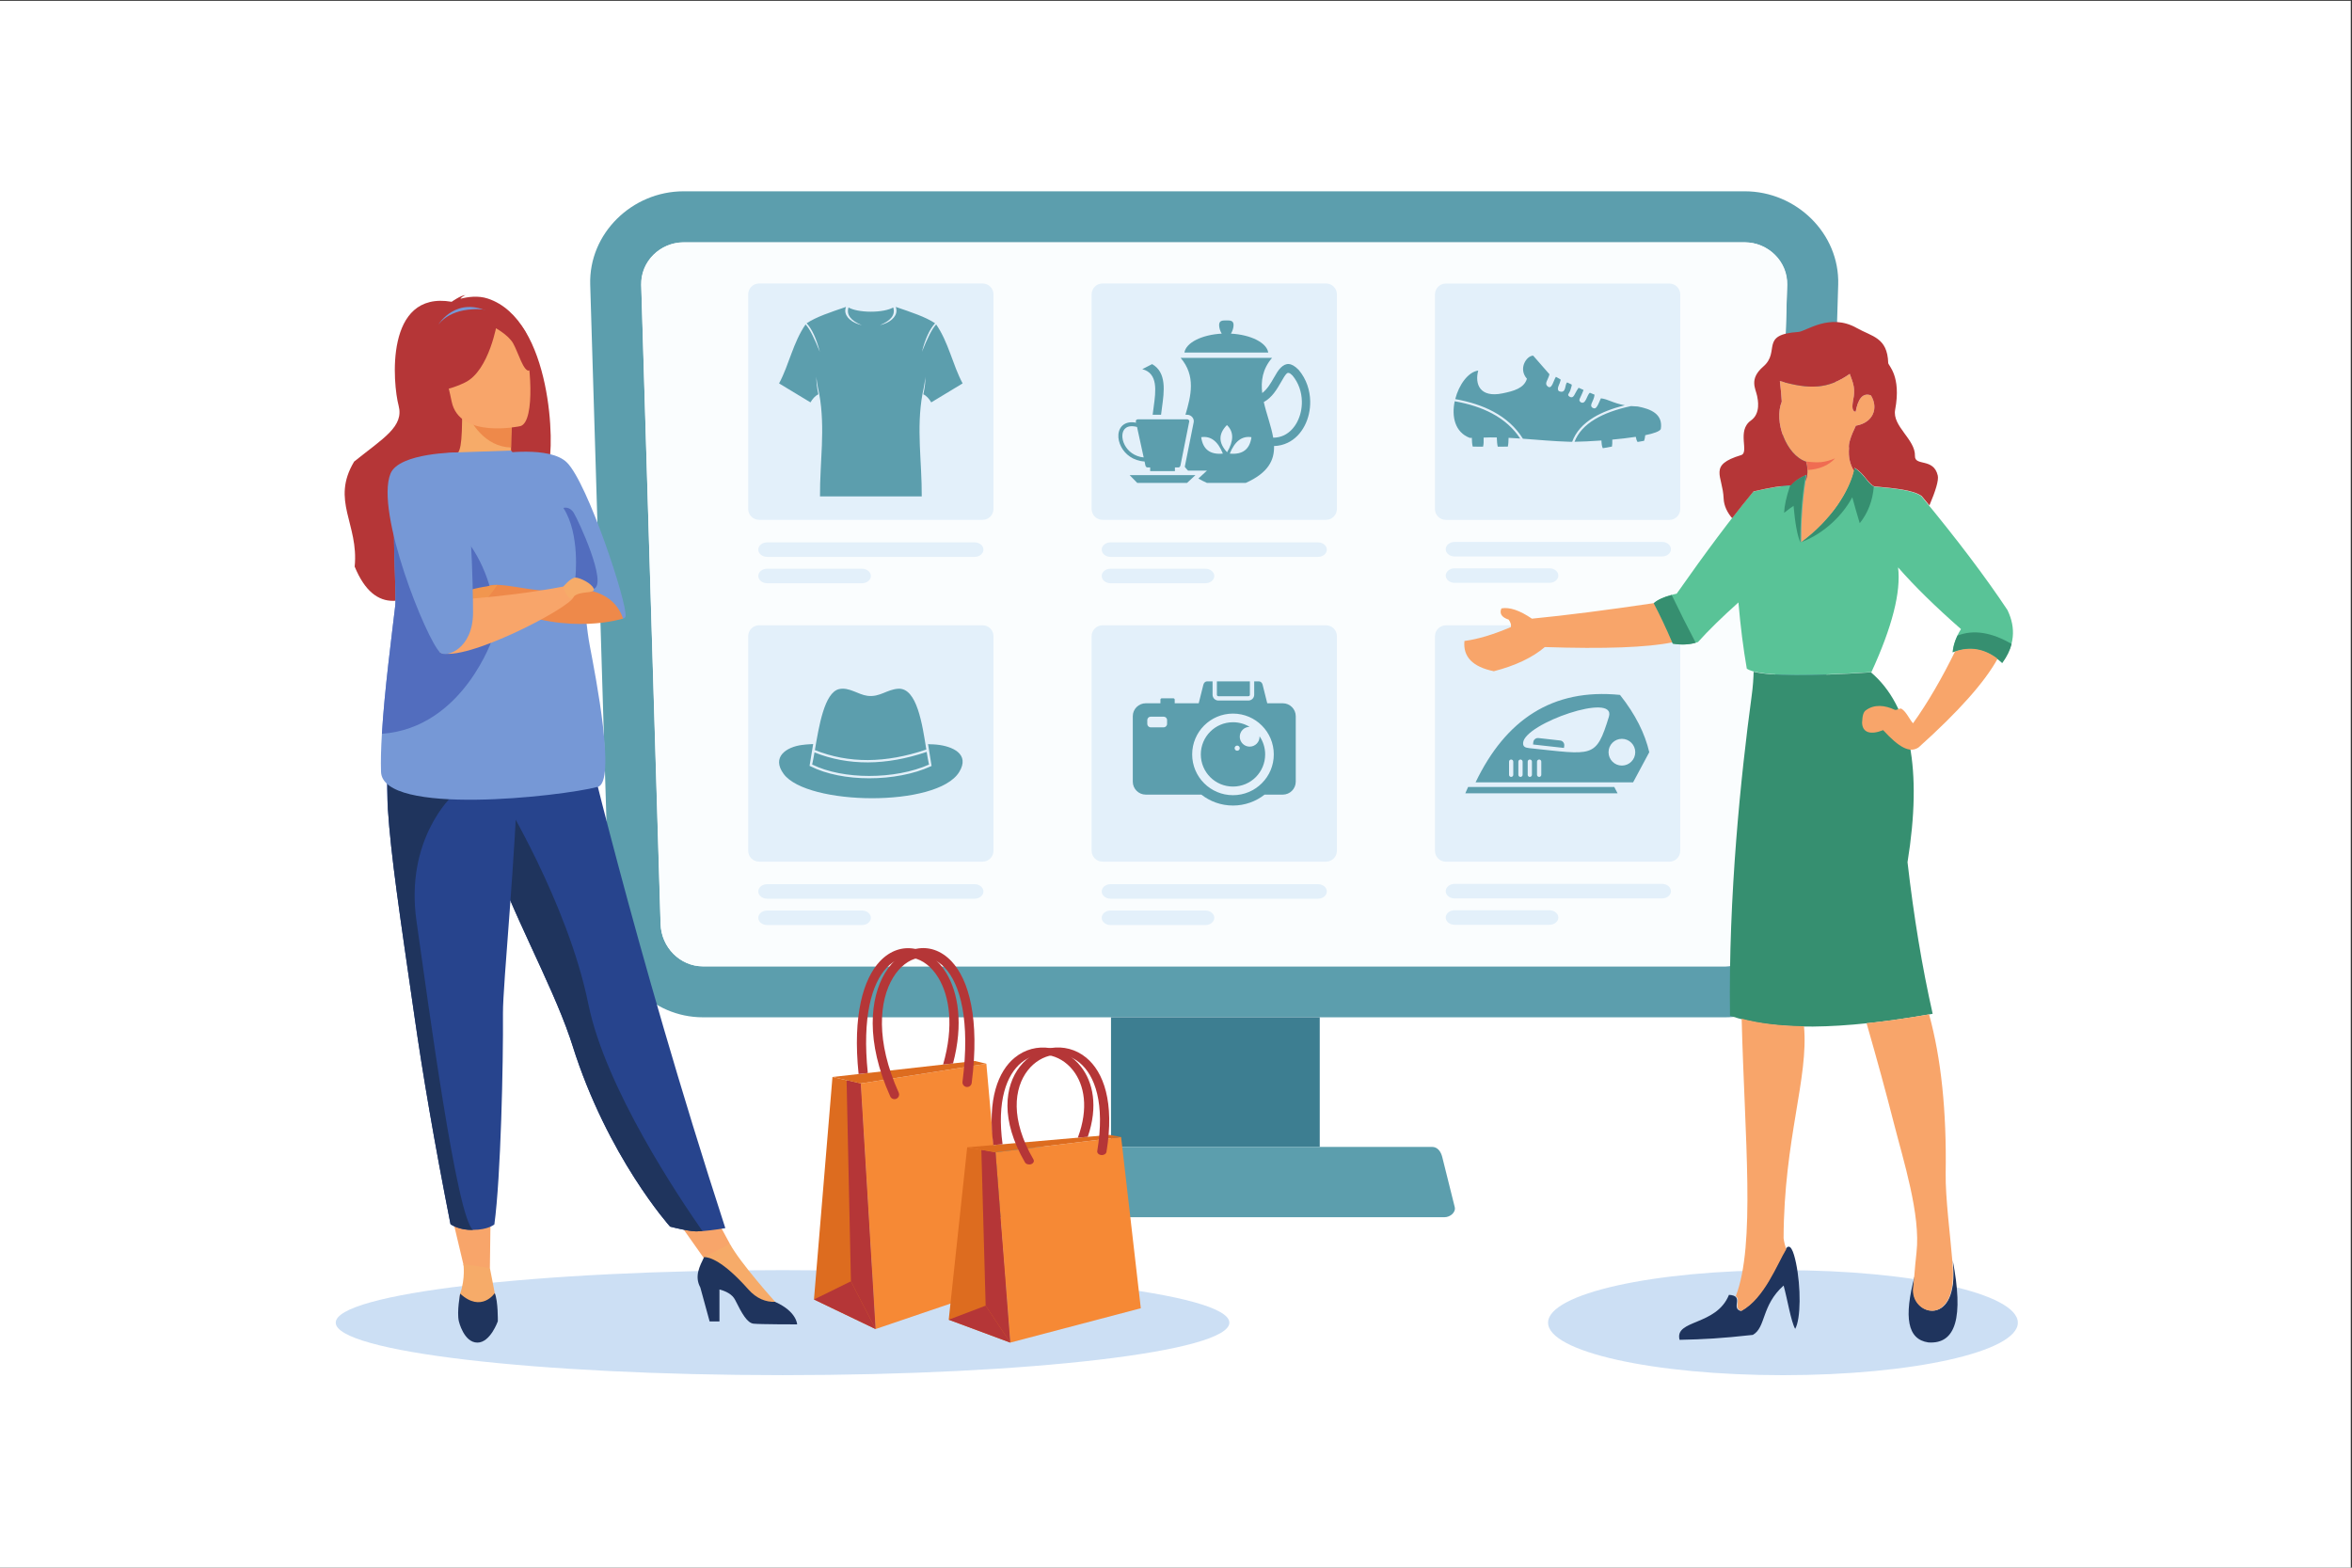 <?xml version="1.0" encoding="UTF-8" standalone="no"?>
<!-- Created with Inkscape (http://www.inkscape.org/) -->

<svg
   version="1.1"
   id="svg2"
   xml:space="preserve"
   width="3299.989"
   height="2199.999"
   viewBox="0 0 3299.989 2199.999"
   sodipodi:docname="8728695950e5b599b2d33d4a1950b0c2.eps"
   xmlns:inkscape="http://www.inkscape.org/namespaces/inkscape"
   xmlns:sodipodi="http://sodipodi.sourceforge.net/DTD/sodipodi-0.dtd"
   xmlns="http://www.w3.org/2000/svg"
   xmlns:svg="http://www.w3.org/2000/svg"><rect x="0" y="0" width="3299.989" height="2199.999" fill="#333333" stroke="none"/><defs
     id="defs6" /><sodipodi:namedview
     id="namedview4"
     pagecolor="#ffffff"
     bordercolor="#666666"
     borderopacity="1.0"
     inkscape:pageshadow="2"
     inkscape:pageopacity="0.0"
     inkscape:pagecheckerboard="0" /><g
     id="g8"
     inkscape:groupmode="layer"
     inkscape:label="ink_ext_XXXXXX"
     transform="matrix(1.333,0,0,-1.333,0,2200)"><g
       id="g10"
       transform="scale(0.1)"><g
         id="g12"
         transform="scale(1.518)"><path
           d="M 16300,0 H 0 V 10866.7 H 16300 V 0"
           style="fill:#ffffff;fill-opacity:1;fill-rule:nonzero;stroke:none"
           id="path14" /></g><g
         id="g16"
         transform="scale(1.303)"><path
           d="m 14402.7,2403.81 c 1047.9,0 1897.3,-189.92 1897.3,-424.35 0,-234.04 -849.4,-424.04 -1897.3,-424.04 -1047.8,0 -1897.4,190 -1897.4,424.04 0,234.43 849.6,424.35 1897.4,424.35 v 0"
           style="fill:#ccdff4;fill-opacity:1;fill-rule:evenodd;stroke:none"
           id="path18" /></g><path
         d="m 8236.88,3132.6 c 2597.22,0 4702.82,-247.5 4702.82,-553 0,-305 -2105.6,-552.6 -4702.82,-552.6 -2597.6,0 -4703.12,247.6 -4703.12,552.6 0,305.5 2105.52,553 4703.12,553 v 0"
         style="fill:#ccdff4;fill-opacity:1;fill-rule:evenodd;stroke:none"
         id="path20" /><g
         id="g22"
         transform="scale(1.188)"><path
           d="m 6056.31,11745 h 9402.89 c 206.5,0 381.5,-169.4 375.3,-375.1 L 15663,5704.49 c -6.1,-202.69 -172.7,-375.39 -375.7,-375.39 H 6227.9 c -202.68,0 -369.2,168.91 -375.37,375.39 l -171.55,5665.41 c -6.16,206.5 168.89,375.1 375.33,375.1 z m 0,452.1 h 9402.89 c 455,0 840.8,-373.3 827.1,-827.2 l -171.8,-5665.41 c -13.6,-454.17 -372.7,-827.13 -827.2,-827.13 H 6227.9 c -451.76,0 -813.44,372.45 -827.13,827.13 l -171.55,5665.41 c -13.72,454.7 372.12,827.2 827.09,827.2 v 0"
           style="fill:#5c9ead;fill-opacity:1;fill-rule:evenodd;stroke:none"
           id="path24" /></g><path
         d="m 11693.9,5794.6 h 2197.2 V 4430 h -2197.2 v 1364.6"
         style="fill:#3d7e91;fill-opacity:1;fill-rule:evenodd;stroke:none"
         id="path26" /><path
         d="m 13891.1,4430 h 1182.1 c 59.3,0 93.3,-50.6 107.4,-107.3 l 131.1,-525.6 c 14.1,-56.7 -49,-107.3 -107.2,-107.3 h -4823.6 c -58.3,0 -121.7,50 -107.3,107.3 l 130.9,525.6 c 14.3,57.3 48.4,107.3 107.6,107.3 h 3379"
         style="fill:#5c9ead;fill-opacity:1;fill-rule:evenodd;stroke:none"
         id="path28" /><g
         id="g30"
         transform="scale(1.154)"><path
           d="m 16300,11703.9 v 0.3 c 0,185.7 -133,342.2 -308.8,378.4 l -9.1,1.6 -9.4,1.6 -9.4,1.4 -9.6,1.2 -9.7,0.7 h -0.3 l -9.6,0.6 -10,0.6 H 6224.95 l -9.97,-0.6 -9.65,-0.6 -9.91,-0.7 -9.4,-1.2 -9.66,-1.4 c -184.63,-28.4 -327.6,-189.3 -327.6,-381.6 v -0.3 L 6025.7,5872.18 c 6.35,-212.55 177.46,-386.43 386.4,-386.43 h 9325.7 c 208.7,0 380.1,177.78 386.4,386.43 l 175.8,5831.72"
           style="fill:#fafdfe;fill-opacity:1;fill-rule:evenodd;stroke:none"
           id="path32" /></g><path
         d="M 7989.71,13519.6 H 10343 c 62.8,0 114,-51.3 114,-114 v -2260 c 0,-62.7 -51.2,-114 -114,-114 H 7989.71 c -63.1,0 -114.4,51.3 -114.4,114 v 2260 c 0,62.7 51.3,114 114.4,114 v 0"
         style="fill:#e3f0fa;fill-opacity:1;fill-rule:evenodd;stroke:none"
         id="path34" /><path
         d="m 8074.44,10516.9 h 998.55 c 51.3,0 93.37,-34.4 93.37,-76.5 0,-42.1 -42.07,-76.4 -93.37,-76.4 h -998.55 c -51.3,0 -93.06,34.3 -93.06,76.4 0,42.1 41.76,76.5 93.06,76.5 z m 0,277.4 h 2183.46 c 51.3,0 93.4,-34.4 93.4,-76.5 0,-42 -42.1,-76.4 -93.4,-76.4 H 8074.44 c -51.3,0 -93.06,34.4 -93.06,76.4 0,42.1 41.76,76.5 93.06,76.5 v 0"
         style="fill:#e3f0fa;fill-opacity:1;fill-rule:evenodd;stroke:none"
         id="path36" /><path
         d="m 11604.1,13519.6 h 2353.6 c 62.7,0 114,-51.3 114,-114 v -2260 c 0,-62.7 -51.3,-114 -114,-114 h -2353.6 c -62.8,0 -114.1,51.3 -114.1,114 v 2260 c 0,62.7 51.3,114 114.1,114 v 0"
         style="fill:#e3f0fa;fill-opacity:1;fill-rule:evenodd;stroke:none"
         id="path38" /><path
         d="m 11689.1,10516.9 h 998.6 c 51.3,0 93.4,-34.4 93.4,-76.5 0,-42.1 -42.1,-76.4 -93.4,-76.4 h -998.6 c -51.3,0 -93,34.3 -93,76.4 0,42.1 41.7,76.5 93,76.5 z m 0,277.4 h 2183.5 c 51.3,0 93.1,-34.4 93.1,-76.5 0,-42 -41.8,-76.4 -93.1,-76.4 h -2183.5 c -51.3,0 -93,34.4 -93,76.4 0,42.1 41.7,76.5 93,76.5 v 0"
         style="fill:#e3f0fa;fill-opacity:1;fill-rule:evenodd;stroke:none"
         id="path40" /><g
         id="g42"
         transform="scale(1.085)"><path
           d="m 14025.8,12459.8 h 2169 c 57.9,0 105.2,-47.3 105.2,-105.1 v -2082.9 c 0,-57.7 -47.3,-105 -105.2,-105 h -2169 c -57.9,0 -105.2,47.3 -105.2,105 v 2082.9 c 0,57.8 47.3,105.1 105.2,105.1 v 0"
           style="fill:#e3f0fa;fill-opacity:1;fill-rule:evenodd;stroke:none"
           id="path44" /></g><g
         id="g46"
         transform="scale(1.079)"><path
           d="m 14189.2,9750.92 h 925.9 c 47.5,0 86.5,-31.9 86.5,-70.92 0,-39.01 -39,-70.85 -86.5,-70.85 h -925.9 c -47.6,0 -86.2,31.84 -86.2,70.85 0,39.02 38.6,70.92 86.2,70.92 z m 0,257.18 h 2024.5 c 47.5,0 86.3,-31.89 86.3,-70.89 0,-38.96 -38.8,-70.86 -86.3,-70.86 h -2024.5 c -47.6,0 -86.2,31.9 -86.2,70.86 0,39 38.6,70.89 86.2,70.89 v 0"
           style="fill:#e3f0fa;fill-opacity:1;fill-rule:evenodd;stroke:none"
           id="path48" /></g><path
         d="M 7989.71,9921.2 H 10343 c 62.8,0 114,-51.3 114,-114.1 V 7547.23 c 0,-62.8 -51.2,-114.11 -114,-114.11 H 7989.71 c -63.1,0 -114.4,51.31 -114.4,114.11 V 9807.1 c 0,62.8 51.3,114.1 114.4,114.1 v 0"
         style="fill:#e3f0fa;fill-opacity:1;fill-rule:evenodd;stroke:none"
         id="path50" /><path
         d="m 8074.44,6918.44 h 998.55 c 51.3,0 93.37,-34.44 93.37,-76.51 0,-42.06 -42.07,-76.39 -93.37,-76.39 h -998.55 c -51.3,0 -93.06,34.33 -93.06,76.39 0,42.07 41.76,76.51 93.06,76.51 z m 0,277.4 h 2183.46 c 51.3,0 93.4,-34.43 93.4,-76.5 0,-41.98 -42.1,-76.41 -93.4,-76.41 H 8074.44 c -51.3,0 -93.06,34.43 -93.06,76.41 0,42.07 41.76,76.5 93.06,76.5 v 0"
         style="fill:#e3f0fa;fill-opacity:1;fill-rule:evenodd;stroke:none"
         id="path52" /><path
         d="m 11604.1,9921.2 h 2353.6 c 62.7,0 114,-51.3 114,-114.1 V 7547.23 c 0,-62.8 -51.3,-114.11 -114,-114.11 h -2353.6 c -62.8,0 -114.1,51.31 -114.1,114.11 V 9807.1 c 0,62.8 51.3,114.1 114.1,114.1 v 0"
         style="fill:#e3f0fa;fill-opacity:1;fill-rule:evenodd;stroke:none"
         id="path54" /><path
         d="m 11689.1,6918.44 h 998.6 c 51.3,0 93.4,-34.44 93.4,-76.51 0,-42.06 -42.1,-76.39 -93.4,-76.39 h -998.6 c -51.3,0 -93,34.33 -93,76.39 0,42.07 41.7,76.51 93,76.51 z m 0,277.4 h 2183.5 c 51.3,0 93.1,-34.43 93.1,-76.5 0,-41.98 -41.8,-76.41 -93.1,-76.41 h -2183.5 c -51.3,0 -93,34.43 -93,76.41 0,42.07 41.7,76.5 93,76.5 v 0"
         style="fill:#e3f0fa;fill-opacity:1;fill-rule:evenodd;stroke:none"
         id="path56" /><g
         id="g58"
         transform="scale(1.085)"><path
           d="m 14025.8,9143.45 h 2169 c 57.9,0 105.2,-47.28 105.2,-105.16 V 6955.58 c 0,-57.88 -47.3,-105.16 -105.2,-105.16 h -2169 c -57.9,0 -105.2,47.28 -105.2,105.16 v 2082.71 c 0,57.88 47.3,105.16 105.2,105.16 v 0"
           style="fill:#e3f0fa;fill-opacity:1;fill-rule:evenodd;stroke:none"
           id="path60" /></g><g
         id="g62"
         transform="scale(1.079)"><path
           d="m 14189.2,6414.56 h 925.9 c 47.5,0 86.5,-31.93 86.5,-70.94 0,-38.99 -39,-70.82 -86.5,-70.82 h -925.9 c -47.6,0 -86.2,31.83 -86.2,70.82 0,39.01 38.6,70.94 86.2,70.94 z m 0,257.2 h 2024.5 c 47.5,0 86.3,-31.92 86.3,-70.93 0,-38.92 -38.8,-70.85 -86.3,-70.85 h -2024.5 c -47.6,0 -86.2,31.93 -86.2,70.85 0,39.01 38.6,70.93 86.2,70.93 v 0"
           style="fill:#e3f0fa;fill-opacity:1;fill-rule:evenodd;stroke:none"
           id="path64" /></g><path
         d="m 9703.73,12800.7 c 35.69,138.9 81.88,238.9 138.55,300.1 -100.35,67.8 -256.11,118.1 -414.14,172.3 5.12,-12.4 7.68,-25.5 7.68,-38.9 0,-70.1 -72.33,-129.9 -174.24,-153.2 117.57,48.2 164.35,110.2 140.16,186.3 -46.49,-26.7 -134.44,-44.5 -235.38,-44.5 -101.35,0 -189.2,17.8 -235.43,44.5 -24.2,-76.1 22.34,-138.1 140.15,-186.3 -101.9,23.3 -174.54,83.1 -174.54,153.2 0,13.4 2.86,26.5 7.63,38.9 -157.67,-54.2 -313.44,-104.5 -413.73,-172.3 56.37,-61.2 102.55,-161.2 138.54,-300.1 -58.28,143.7 -106.36,243 -149.99,288 -132.52,-192.4 -172.38,-422.1 -278.75,-620.9 l 330.31,-199.7 c 23.29,38.6 49.69,69.5 83.13,84.8 -17.17,79.3 -23.55,140.7 -19.43,185.1 -0.91,-28.1 8.63,-88.3 28.66,-181 66.26,-365.4 5.42,-719.2 7.98,-1078.9 h 1070.88 c 2.56,359.7 -58.58,713.5 7.68,1078.9 20.08,92.7 29.62,152.9 28.67,181 4.17,-44.4 -2.26,-105.8 -19.48,-185.1 33.78,-15.3 60.24,-46.2 83.18,-84.8 l 330.28,199.7 c -106.4,198.8 -146.15,428.5 -278.38,620.9 -43.92,-45 -91.76,-144.3 -149.99,-288 v 0"
         style="fill:#5c9ead;fill-opacity:1;fill-rule:evenodd;stroke:none"
         id="path66" /><path
         d="m 12907.8,12736.4 h -481 c 161.2,-188.6 110.2,-397.2 50.7,-598.8 h 17.9 c 41.3,0 77,-37.1 68.7,-79.4 l -92.4,-462.2 c -0.6,-2.2 -0.9,-4.1 -1.2,-6.4 10.2,-13.7 21.6,-27 34.7,-40.3 h 198.4 l -89.8,-82.9 c 26.7,-16 56.7,-31.2 89.8,-46.2 h 408.4 c 237.6,105.8 302,239.8 298.1,388.3 52.3,1.3 100.4,13.6 143.7,34.4 77.1,36.9 137.6,101 178,179.3 39.9,76.2 60.6,166.6 58.7,258.6 -2.3,114.8 -39.6,231.6 -119.2,326.9 l -2.2,2.5 c -79,81.2 -135.4,74.5 -187.6,23.9 -27.1,-26.1 -49.1,-64.3 -73.3,-107 -31.9,-55.7 -68.8,-120.1 -122.6,-160.9 -15.3,126.8 2.5,252.3 103.2,370.2 z m -869.9,-1048 -70,320.8 c -52.6,14 -91.2,8.6 -116.3,-9 -23,-15.8 -35.4,-42.7 -37.9,-73.5 -2.6,-33.5 5.7,-71.3 24.5,-107.1 34,-64.6 101.9,-121.3 199.7,-131.2 z m -147.4,-186.6 h 691.8 l -88.2,-81.6 h -524 z m -89.3,298.1 c -22.6,43 -32.8,89.2 -29.3,130.3 3.5,43 22,80.9 55.8,104.4 30.9,21.4 74.2,30.3 130.5,19.5 l -3.1,13.7 c -2.5,11.8 10.2,22 22.3,22 h 518 c 12,0 24.4,-10.2 22.2,-22 l -92.3,-462.5 c -2.6,-12.1 -10.3,-22.3 -22.4,-22.3 h -36.2 v -38.9 h -260.6 v 38.9 h -28 c -12.2,0 -19.8,10.5 -22.4,22.3 l -8.6,40.4 c -120.6,7.3 -204.5,75.8 -245.9,154.2 z m 419.5,337.7 c 2.9,23.8 6.4,49.6 9.9,76.1 23.6,171 50.7,369.4 -103.8,457.3 l -103.6,-53.4 c 168.2,-42.7 142.5,-232.2 120.5,-392.5 -4.1,-30.2 -8.4,-59.9 -11.2,-87.5 z m 1180.5,-241.2 c -20.3,120.1 -70.4,247.5 -99.1,375.2 88.3,47.5 139.3,136.4 182.6,211.8 21,37 40.1,70.5 57.9,87.6 13.4,12.8 31,11.2 61.8,-20.3 65.6,-79 96.6,-176.2 98.4,-271.8 1.7,-76.7 -15.8,-152.2 -49,-216.2 -32.1,-62.1 -79.3,-112.1 -138.2,-140.8 -33.8,-16.3 -72.3,-25.5 -114.4,-25.5 z m -445,1095.4 c 209.9,-11.5 375.6,-94.9 392.8,-199 h -882.4 c 17.2,104.1 182.9,187.5 392.8,199 -16.9,26.5 -27.4,62.8 -27.4,89.9 0,48.4 33.8,49.3 75.8,49.3 42.1,0 76.2,-0.9 76.2,-49.3 0,-27.1 -10.9,-63.4 -27.8,-89.9 z m -42,-962.6 c 72.9,-69.4 73.6,-164.6 1.6,-286 -92,98.5 -92.7,193.7 -1.6,286 z m -270.8,-127.7 c 99.4,15.6 175.5,-42.1 228.1,-172.7 -134.1,-13.3 -210.2,44.3 -228.1,172.7 z m 528.8,0 c -17.8,-128.4 -93.9,-186 -228.1,-172.7 52.9,130.6 128.7,188.3 228.1,172.7 v 0"
         style="fill:#5c9ead;fill-opacity:1;fill-rule:evenodd;stroke:none"
         id="path68" /><path
         d="m 12705.6,9330.97 h 57.3 v -141.13 c 0,-16.57 7,-31.9 17.8,-42.67 11.2,-11.17 26.5,-17.87 43.1,-17.87 h 316.6 c 16.5,0 31.8,6.7 42.9,17.87 10.9,10.77 17.9,26.1 17.9,42.67 v 140.83 h 48.7 c 22,0 35,-16.29 39.8,-35.39 l 48.8,-194.94 h 163.7 c 74.8,0 136.3,-61.17 136.3,-136.07 v -689.32 c 0,-75.15 -61.5,-136.29 -136.3,-136.29 h -191.7 c -91.8,-71.88 -207.1,-114.95 -332.6,-114.95 -125.8,0 -241.1,43.07 -332.9,114.95 h -585.4 c -74.9,0 -136.4,61.14 -136.4,136.29 v 689.32 c 0,74.9 61.5,136.07 136.4,136.07 h 154.4 v 38.22 c 0,7.63 6.4,14.01 14.1,14.01 h 122.3 c 7.6,0 14,-6.38 14,-14.01 v -38.22 h 252.6 l 49,194.94 c 4.8,19.1 17.9,35.39 39.6,35.39 z m 102.8,0 v -141.13 c 0,-4.14 2,-8.01 4.5,-10.85 2.9,-2.53 6.6,-4.39 10.9,-4.39 h 316.6 c 4.1,0 8.2,1.86 10.8,4.39 2.8,2.84 4.5,6.71 4.5,10.85 v 141.13 z m 213.8,-676.22 c -15,0 -27.1,-12.15 -27.1,-27.08 0,-14.71 12.1,-26.84 27.1,-26.84 14.9,0 27,12.13 27,26.84 0,14.93 -12.1,27.08 -27,27.08 z m -910.4,304.48 c -19.7,0 -36,-15.89 -36,-35.97 v -40.21 c 0,-19.7 16.3,-35.97 36,-35.97 h 136.3 c 19.8,0 36,16.27 36,35.97 v 40.21 c 0,20.08 -16.2,35.97 -36,35.97 z m 866.1,32.45 c -118.5,0 -226.1,-48.01 -303.9,-125.82 -77.7,-77.71 -125.8,-185.36 -125.8,-303.85 0,-118.49 48.1,-225.87 125.8,-303.58 77.8,-77.71 185.4,-125.79 303.9,-125.79 118.5,0 225.9,48.08 303.6,125.79 78,77.71 125.8,185.09 125.8,303.58 0,118.49 -47.8,226.14 -125.8,303.85 -77.4,77.81 -185.1,125.82 -303.6,125.82 z m 174.6,-139.53 c -51,30.9 -110.6,48.45 -174.6,48.45 -93.7,0 -178.4,-37.93 -239.5,-99.1 -61.2,-61.46 -99.1,-145.85 -99.1,-239.49 0,-93.67 37.9,-178.08 99.1,-239.55 61.1,-61.14 145.8,-99.01 239.5,-99.01 93.6,0 178.1,37.87 239.5,99.01 61.2,61.47 99.1,145.88 99.1,239.55 0,70.73 -21.7,136.69 -58.9,190.78 0,-1.56 0,-3.12 0,-4.77 0,-57.33 -46.5,-104.16 -104.2,-104.16 -57.3,0 -104.2,46.83 -104.2,104.16 0,57.35 46.2,103.58 103.3,104.13 v 0"
         style="fill:#5c9ead;fill-opacity:1;fill-rule:evenodd;stroke:none"
         id="path70" /><path
         d="m 8831.24,9249.45 c -154.82,-37.27 -211.49,-392.78 -254.21,-641.94 177.15,-70.67 363.14,-105.66 558.05,-105.11 195.63,1 400.44,37.95 614.78,110.91 -41.66,264.67 -98.39,650.75 -294.61,640.21 -121.38,-7.58 -193.37,-90.76 -323.93,-74.85 -99.09,12.45 -193.72,94.65 -300.08,70.78 z m -258.32,-666.74 c 178.35,-70.67 365.69,-105.43 562.51,-104.73 197.19,0.85 403.3,37.8 618.3,110.46 8.23,-51.28 16.21,-97.09 24.55,-133.48 -176.15,-78.61 -404.25,-120.07 -630.1,-119.7 -218.2,0 -434.16,38.83 -599.76,120.36 8.28,35.36 15.91,78.68 24.5,127.09 z m -14.01,88.23 -36.29,-220.4 -1.66,-8.93 8.33,-3.87 c 170.12,-85.96 393.71,-127.05 618.89,-127.05 232.87,-0.32 468.21,43.32 648.52,125.82 l 8.63,3.87 -1.3,9.19 -35.99,221.37 c 15,-4.14 40.81,-0.95 89.2,-5.77 166.56,-16.22 356.46,-98.42 238.26,-289.5 -231.89,-374.6 -1600.29,-351.96 -1846.21,-20.4 -133.13,179.35 29.01,284.8 189.85,305.8 67.81,9.24 101.6,7.36 119.77,9.87 v 0"
         style="fill:#5c9ead;fill-opacity:1;fill-rule:evenodd;stroke:none"
         id="path72" /><g
         id="g74"
         transform="scale(1.065)"><path
           d="m 14481.7,7654.57 c 9.3,21.24 18.2,42.23 27.9,62.81 H 15954 l 32.9,-62.81 z m 669.5,482.88 305.8,-34.05 2.8,23.02 c 2.7,25.12 -15.6,47.85 -40.4,50.54 l -215,24.17 c -25.1,2.76 -47.9,-15.5 -50.5,-40.62 z m -567.8,-374.03 c 296.6,617.75 758.3,931.1 1427.2,864.14 154.5,-194.66 246.6,-383.03 289.4,-566.35 l -159.7,-297.79 z m 351.6,225.46 c -11.7,0 -20.9,-9.58 -20.9,-20.91 v -130.12 c 0,-11.64 9.2,-20.9 20.9,-20.9 11.4,0 20.9,9.26 20.9,20.9 v 130.12 c 0,11.33 -9.5,20.91 -20.9,20.91 z m 276.8,0 c -11.6,0 -21.2,-9.58 -21.2,-20.91 v -130.12 c 0,-11.64 9.6,-20.9 21.2,-20.9 11.4,0 21,9.26 21,20.9 v 130.12 c 0,11.33 -9.6,20.91 -21,20.91 z m -92.3,0 c -11.7,0 -21,-9.58 -21,-20.91 v -130.12 c 0,-11.64 9.6,-20.9 21,-20.9 11.3,0 20.9,9.26 20.9,20.9 v 130.12 c 0,11.33 -9.2,20.91 -20.9,20.91 z m -92.4,0 c -11.4,0 -20.9,-9.58 -20.9,-20.91 v -130.12 c 0,-11.64 9.5,-20.9 20.9,-20.9 11.6,0 21.2,9.26 21.2,20.9 v 130.12 c 0,11.33 -9.6,20.91 -21.2,20.91 z m 1002.3,204.52 c -73.1,0 -131.9,-59.24 -131.9,-132.19 0,-72.95 58.8,-132.16 131.9,-132.16 72.9,0 132.1,59.21 132.1,132.16 0,72.95 -59.2,132.19 -132.1,132.19 z m -128.5,218.01 c -128.7,-417.19 -155.3,-375.6 -788.6,-309.8 -38,4.17 -61.9,14.04 -59.2,52.31 12.6,191.03 924.5,506.8 847.8,257.49 v 0"
           style="fill:#5c9ead;fill-opacity:1;fill-rule:evenodd;stroke:none"
           id="path76" /></g><g
         id="g78"
         transform="scale(1.074)"><path
           d="m 15185.3,11698.2 c -14.5,-59.6 -52.5,-88.1 -18.9,-117.8 43,-38.4 59,60.6 82.1,92.9 l 43.6,-24.3 c 5.3,-3 0.9,-16.1 -6.2,-36.5 -6,-16.6 -31.5,-58.7 -8.6,-79.5 77.7,-32.6 55.4,72.7 82.1,85.2 l 41.2,-19.6 c 7.4,-3.6 0,-22.6 -9.4,-53.1 -14,-43.3 -41,-47.4 -3.9,-70 40,-14.9 40.4,31.1 83.6,90.4 l 48.4,-21.3 c -34.8,-94 -55.8,-95.8 -28,-120.4 50.8,-28.7 59.6,71.8 90,92.9 l 45.8,-19 c -6.7,-67.7 -56.5,-101.4 -20.2,-128.1 30,-15.5 40.4,-7.8 82.2,92.5 69.7,-7.2 116.6,-47.1 234.3,-67.9 -121.5,-30.6 -222.7,-69.7 -303.3,-118 -107.1,-64.4 -177.7,-144.5 -212.4,-240.3 -12.7,0 -24,0.3 -33.5,0.7 -142.6,4.1 -296.7,18.6 -449.2,29.6 -68.8,110.6 -166,199.3 -291.2,266.3 -104.4,55.7 -228.6,96.3 -372.1,121.9 35.8,140.8 127.4,267.4 225.4,279.6 -35.7,-132.2 15.6,-268.7 237.7,-223.3 110.1,22.5 211.7,50.1 239.4,143.5 -88.1,99.7 -2.7,226.2 61.3,226.2 z m 798.8,-311.9 c -144.6,-31.2 -262.4,-73.9 -353,-128.5 -99.4,-59.5 -166.1,-133.3 -200.2,-221.2 66.4,0.9 161.2,5.1 263.8,12.5 1.2,-31.1 3.7,-57.5 13.4,-75.6 l 89.6,16 c 3.2,17.5 4.2,40.4 3.2,68.2 79.5,7.4 159.5,16.4 230.4,27.3 3.6,-20.7 8.9,-38.3 17.5,-50.4 l 63.8,11.2 c 5,13.1 9.1,31.2 11.3,55.2 82.4,16.9 140.7,37 152.6,60.2 23.5,147.3 -97.8,196.9 -225.9,221.2 -24,0.6 -46,2 -66.5,3.9 z m -1085.8,-318 c -66.4,101.2 -158,183.1 -274.6,245.3 -102.8,55.2 -225.1,94.9 -367.1,120.1 -31.1,-146.8 0,-303 147.7,-359.1 l 20.1,0.6 c 1,-35.6 2.7,-64.6 9,-86 30.5,-0.5 64.9,-0.8 101.1,-0.8 5.9,22.7 6.9,53.3 5.5,89.1 41.9,1.8 85.2,2.4 129.1,1.5 1.5,-36.7 3.3,-67.6 9.5,-90.6 35,0.3 68.5,0.5 98.5,0.8 5.3,22.6 6.7,49.2 7.6,86 37.7,-1.8 75.4,-4.1 113.6,-6.9 v 0"
           style="fill:#5c9ead;fill-opacity:1;fill-rule:evenodd;stroke:none"
           id="path80" /></g><path
         d="m 4707.25,3910.2 179.65,-757.2 269.42,1.6 9.89,755.6 h -458.96"
         style="fill:#f8a56a;fill-opacity:1;fill-rule:evenodd;stroke:none"
         id="path82" /><path
         d="m 6971.99,3877.7 511.22,-724.7 199.44,256.1 -308.07,568.6 -402.59,-100"
         style="fill:#f8a56a;fill-opacity:1;fill-rule:evenodd;stroke:none"
         id="path84" /><path
         d="m 5133.43,13361.3 c -101.35,33.4 -211.84,17.2 -287.34,-2.5 15.72,23.9 52.96,39.2 52.96,39.2 -48.79,-2.6 -145.02,-70.8 -145.02,-70.8 -710.01,121.1 -617.94,-869.5 -558.71,-1092.2 59.29,-222.7 -161.13,-343.4 -467.9,-590.2 -247.83,-414.2 50.3,-653.7 5.72,-1105.6 426.19,-1038.43 1395.52,431.9 2037.3,1066.7 70.43,166.9 43.98,1531.5 -637.01,1755.4 v 0"
         style="fill:#b53637;fill-opacity:1;fill-rule:evenodd;stroke:none"
         id="path86" /><path
         d="m 5414.39,11538.7 c 2.21,-1 -216.01,-114.4 -380.01,-69.4 -154.2,42.3 -255.15,242.4 -252.94,242.7 65.31,13 84.08,102.8 82.83,488.9 l 29.61,-6 496.56,-98.4 c 0,0 -11.14,-156.1 -11.44,-303.6 -0.66,-123.7 6.98,-240.8 35.39,-254.2 v 0"
         style="fill:#f6ab69;fill-opacity:1;fill-rule:evenodd;stroke:none"
         id="path88" /><path
         d="m 4617.39,13092.2 c 0,0 188.9,304.2 539.28,122.3 0,0 -181.57,-5.1 -539.28,-122.3 v 0"
         style="fill:#7698d6;fill-opacity:1;fill-rule:evenodd;stroke:none"
         id="path90" /><path
         d="m 5390.44,12096.5 c 0,0 -11.14,-156.1 -11.44,-303.6 -278.1,8 -424.88,261.5 -485.12,402 l 496.56,-98.4"
         style="fill:#ee894a;fill-opacity:1;fill-rule:evenodd;stroke:none"
         id="path92" /><path
         d="m 4791.63,12177.3 c 0,0 -188.54,197.2 -261.53,382.9 -52.21,133.2 -85.04,657.8 442.8,687.7 0,0 151.89,15.3 311.17,-51 126.8,-52.8 320.12,-182.7 230.31,-664.8 l -16.56,-159.8 -706.19,-195"
         style="fill:#b53637;fill-opacity:1;fill-rule:evenodd;stroke:none"
         id="path94" /><path
         d="m 7634.51,3574.7 c 0,0 -131.87,-22.9 -240.5,-31.1 -23.9,-1.6 -46.79,-3 -66.87,-3 -52.25,0 -146.22,19.8 -209.27,34.5 l -4.77,0.9 c -27.71,6.7 -49.05,12.1 -56.73,14 l -3.51,1 c 0,0 -658.4,732.9 -1027.56,1908.3 -8.63,27.4 -17.87,54.9 -27.41,82.9 -202.25,589.5 -621.1,1329.22 -842.17,1999.06 -35.04,106.38 -66.56,206.77 -94.93,301.64 -8.83,30.58 -17.82,60.54 -26.41,89.81 -162.49,565.73 -209.62,936.87 -252.94,1333.72 l 1327.64,-337.97 c 0,0 557.4,-2416.66 1525.43,-5393.76 v 0"
         style="fill:#27448d;fill-opacity:1;fill-rule:evenodd;stroke:none"
         id="path96" /><path
         d="m 5477.39,12018.1 c 0,0 -642.44,-140.8 -723.96,260.8 -81.27,401.8 -219.17,654 187.59,760.7 407.11,106.7 517.94,-30.2 577.78,-157.7 59.94,-127.4 123.94,-816.7 -41.41,-863.8 v 0"
         style="fill:#f8a56a;fill-opacity:1;fill-rule:evenodd;stroke:none"
         id="path98" /><path
         d="m 5232.77,13108.8 c 0,0 -81.52,-507.2 -338.29,-631.4 -257.01,-124.2 -389.24,-75.5 -389.24,-75.5 0,0 174.59,207.4 159.59,504.2 0,0 389.58,400.2 567.94,202.7 v 0"
         style="fill:#b53637;fill-opacity:1;fill-rule:evenodd;stroke:none"
         id="path100" /><path
         d="m 5196.78,13061.6 c 0,0 153.21,-78.7 205.76,-174.6 52.91,-95.5 109.94,-303.5 169.82,-283.8 0,0 68.47,346.9 -117.51,497.9 -197.53,160.2 -258.07,-39.5 -258.07,-39.5 v 0"
         style="fill:#b53637;fill-opacity:1;fill-rule:evenodd;stroke:none"
         id="path102" /><path
         d="m 4877.92,3195.4 c 0,0 21.68,-149.7 -34.38,-310.3 0,0 -43.93,-200.6 153.85,-204.4 197.48,-3.9 246.22,14.6 223.59,137.9 -22.24,123.2 -64.66,336 -64.66,336 l -278.4,40.8"
         style="fill:#f6ab69;fill-opacity:1;fill-rule:evenodd;stroke:none"
         id="path104" /><path
         d="m 4843.54,2885.1 c 0,0 -36.6,-189.5 -14.01,-290.5 0,0 51.95,-224.9 195.57,-224.9 136.34,0 214.75,224.9 214.75,224.9 0,0 4.11,208 -32.23,296 0,0 -140.15,-210.9 -364.08,-5.5 v 0"
         style="fill:#1f345d;fill-opacity:1;fill-rule:evenodd;stroke:none"
         id="path106" /><path
         d="m 8159.13,2798.8 c 0,0 -364.69,404.6 -476.48,610.3 l -271.42,-138.9 606.14,-568.9 141.76,18.5 v 79"
         style="fill:#f6ab69;fill-opacity:1;fill-rule:evenodd;stroke:none"
         id="path108" /><path
         d="m 8390.39,2561.5 c 0,0 -391.49,0 -458.66,7.4 -67.21,7.6 -121.38,104.4 -194.02,250 -29.97,59.5 -96.47,92 -165,110.2 V 2592.4 H 7469.2 l -98.08,358 c -64.71,118.5 -5.12,226.2 40.11,319.8 53.2,0 195.26,-36 464.43,-339.2 88.5,-100 186.34,-135.7 283.47,-132.2 l 3.81,-2.5 c 223.99,-100.7 227.45,-234.8 227.45,-234.8 v 0"
         style="fill:#1f345d;fill-opacity:1;fill-rule:evenodd;stroke:none"
         id="path110" /><path
         d="m 7394.01,3543.6 c -23.9,-1.6 -46.79,-3 -66.87,-3 -52.25,0 -146.22,19.8 -209.27,34.5 l -4.77,0.9 -56.73,14 -3.51,1 c 0,0 -658.4,732.9 -1027.56,1908.3 -8.63,27.4 -17.87,54.9 -27.41,82.9 -202.25,589.5 -621.1,1329.22 -842.17,1999.06 -35.04,106.38 -66.56,206.77 -94.93,301.64 -8.83,30.58 -17.82,60.54 -26.41,89.81 l 235.03,178.1 c 0,0 704.94,-1141.31 923.1,-2215.71 180.97,-890.3 959.74,-2045 1201.5,-2391.5 v 0"
         style="fill:#1f345d;fill-opacity:1;fill-rule:evenodd;stroke:none"
         id="path112" /><path
         d="m 5293.91,5835.1 c 3.87,-522.4 -22.54,-1723.6 -90.4,-2221.2 0,0 -64.71,-57 -224.54,-57.6 -163.8,-0.6 -237.04,59.9 -237.04,59.9 -170.72,864.8 -292.4,1579.9 -380.6,2196.6 -72.64,505.8 -137.04,939.58 -186.69,1312.66 -43.97,330.91 -76.15,614.42 -91.76,859.09 -1.86,33.09 -3.82,65.61 -5.42,97.09 -1.86,42.06 -3.16,82.52 -4.02,122.32 -0.75,39.54 -1.05,78.37 -0.75,115.67 l 5.77,0.62 329.95,32.21 1042.22,101.6 C 5433.16,7538.59 5291.7,6138.7 5293.91,5835.1 v 0"
         style="fill:#27448d;fill-opacity:1;fill-rule:evenodd;stroke:none"
         id="path114" /><path
         d="m 4978.97,3556.3 c -139.56,-8 -237.04,59.9 -237.04,59.9 -170.72,864.8 -292.4,1579.9 -380.6,2196.6 -72.64,505.8 -137.04,939.58 -186.69,1312.66 -43.97,330.91 -76.15,614.42 -91.76,859.09 -1.56,120.33 -2.86,235.64 -4.42,335.7 -1.3,101.61 -2.86,187.29 -5.77,247.18 l 335.72,-214.97 353.25,-226.25 c 0,0 -501.03,-455.8 -378.04,-1317.4 C 4506.9,5946.9 4807.54,3678.2 4978.97,3556.3 v 0"
         style="fill:#1f345d;fill-opacity:1;fill-rule:evenodd;stroke:none"
         id="path116" /><path
         d="m 5251.95,11728.8 c 0,0 535.71,84.8 715.37,-93.9 220.42,-219.2 633.91,-1475.8 617.64,-1619.1 -6.38,-54.79 -223.93,-29.29 -298.48,48.8 -371.41,389.5 -903.97,1372.8 -1034.53,1664.2 v 0"
         style="fill:#7698d6;fill-opacity:1;fill-rule:evenodd;stroke:none"
         id="path118" /><path
         d="m 6292.26,8220.19 c -399.78,-103.82 -2265.45,-308.98 -2281.66,158.02 -3.87,114 0,251.97 9.23,400.73 27.76,461.52 103.51,1032.05 139.85,1345.76 16.52,144 -38.9,788.4 3.77,1139.5 6.07,52.1 14.66,97.7 25.6,134.3 80.82,265.1 442.7,336.7 628.68,343.1 l 560.97,19.1 c 0,0 579.08,-646.9 659.65,-846.1 80.57,-198.3 107.03,-879.1 169.47,-1208.42 62.75,-329.68 279.01,-1435.6 84.44,-1485.99 v 0"
         style="fill:#7698d6;fill-opacity:1;fill-rule:evenodd;stroke:none"
         id="path120" /><path
         d="m 5190.45,9799.17 c 0,0 -311.88,-957.46 -1170.62,-1020.23 27.76,461.52 103.51,1032.05 139.85,1345.76 16.52,144 -38.9,788.4 3.77,1139.5 11.19,-2.3 21.38,-8.4 32.83,-10.9 945.73,-182.6 1080.17,-1254.39 994.17,-1454.13 v 0"
         style="fill:#526dbe;fill-opacity:1;fill-rule:evenodd;stroke:none"
         id="path122" /><path
         d="m 6557.91,9992.23 c 0,0 -563.18,-184.75 -1248.99,111.47 0,0 -186.99,17.5 -279.65,-6 0,0 19.77,185.3 110.53,236 90.76,50.4 480.65,-58.9 597.21,-43 254.86,35.4 698.86,62.4 820.9,-298.47 v 0"
         style="fill:#ee894a;fill-opacity:1;fill-rule:evenodd;stroke:none"
         id="path124" /><path
         d="m 6055.87,10423.5 c 0,0 52.86,457.4 -126.14,733.3 0,0 63.4,21.3 108.62,-50.3 45.23,-71.7 361.53,-751.5 211.19,-801.1 -150.65,-50.4 -193.67,118.1 -193.67,118.1 v 0"
         style="fill:#526dbe;fill-opacity:1;fill-rule:evenodd;stroke:none"
         id="path126" /><path
         d="m 5234.08,10346.8 c -7.99,0 -266,-33.5 -311.54,-65.7 -45.83,-32.5 -5.42,-144.9 80.62,-155.7 86,-10.9 230.92,221.4 230.92,221.4 v 0"
         style="fill:#f1964f;fill-opacity:1;fill-rule:evenodd;stroke:none"
         id="path128" /><path
         d="m 4529.14,10173.5 c 0,0 734.55,27.1 1400.59,155.7 0,0 121.68,-0.9 107.67,-107.4 -14.66,-106.3 -1154.66,-701.66 -1405.35,-586.98 l -102.91,538.68"
         style="fill:#f8a56a;fill-opacity:1;fill-rule:evenodd;stroke:none"
         id="path130" /><path
         d="m 5929.73,10329.2 c 0,0 78.05,94.3 126.14,94.3 48.39,0 174.89,-62.1 193.67,-118.1 18.52,-56.8 -149.39,-16.3 -212.14,-83.6 -63.05,-67.1 -107.67,107.4 -107.67,107.4 v 0"
         style="fill:#f6ab69;fill-opacity:1;fill-rule:evenodd;stroke:none"
         id="path132" /><path
         d="m 4817.73,11741.6 c 0,0 -616.99,-1.6 -707.39,-223.3 -164.71,-404.5 378.34,-1747.14 521.71,-1883.48 61.49,-58.31 346.92,33.76 346.92,420.48 0,200.4 -14.41,1372.2 -161.24,1686.3 v 0"
         style="fill:#7698d6;fill-opacity:1;fill-rule:evenodd;stroke:none"
         id="path134" /><g
         id="g136"
         transform="scale(1.302)"><path
           d="m 14990.1,8891.48 c 79.5,-45.98 103.9,-121.35 158.1,-149.49 156.3,-14.67 310.6,-26.66 384,-77.8 287.3,-347.16 519.4,-654.19 696.4,-920.91 71.4,-147.79 56.9,-290.41 -43.4,-428.16 -123,113.78 -256.4,142.39 -400.2,86.37 4.6,59.94 27.3,122.57 67.7,187.91 -206.7,181.3 -376.3,347.68 -508.4,498.89 24.5,-198.41 -47.4,-480.81 -215.6,-847.05 -585.2,-38.17 -921.1,-28.88 -1007.2,27.67 -28.6,163.88 -51.1,342.48 -67.7,536.02 -134.4,-120.38 -243.3,-227.04 -326.7,-320.26 -63.1,-20.8 -130.9,-24.95 -203.3,-12.45 -51.2,120.15 -102.3,228.99 -153.9,326.58 35.4,32.06 97.1,57.49 184.7,76.84 239,340.79 445.3,616.07 619,825.49 134.8,31.59 235.6,47.93 301.9,49.44 28.4,33.5 70.5,62.13 126.2,86.11 -32.5,-178.88 -44.7,-393.37 -43,-545.07 255.6,187.38 399.3,432.04 431.4,599.87 v 0"
           style="fill:#59c397;fill-opacity:1;fill-rule:evenodd;stroke:none"
           id="path138" /></g><g
         id="g140"
         transform="scale(1.248)"><path
           d="m 16087.9,5951.27 c 126.5,784.17 24,1318.06 -308.1,1601.61 -515.5,-33.48 -845.4,-31.91 -989.8,5.09 -1.5,-55.34 -5.1,-120.41 -16.9,-205.93 -89.6,-660.96 -196.9,-1687.35 -182.4,-2695.64 363.8,-127.62 933.5,-122.18 1709.3,16.1 -88.6,392.25 -159.3,818.45 -212.1,1278.77 v 0"
           style="fill:#368f70;fill-opacity:1;fill-rule:evenodd;stroke:none"
           id="path142" /></g><g
         id="g144"
         transform="scale(1.166)"><path
           d="m 16159,9768.32 c -33.5,-98.58 -51.2,-179.97 -53.7,-244.14 38.6,30.54 66.9,51.58 85.2,62.78 14,-158.17 34.4,-268.47 61.5,-330.99 -1.9,169.34 11.7,408.78 48,608.47 -62.2,-26.77 -109.2,-58.73 -141,-96.12 v 0"
           style="fill:#368f70;fill-opacity:1;fill-rule:evenodd;stroke:none"
           id="path146" /></g><g
         id="g148"
         transform="scale(1.21)"><path
           d="m 16129.9,9567.57 c -34.5,-180.58 -189.1,-443.85 -464.2,-645.48 164.3,58.41 344.1,201.09 447.1,391.15 17.1,-64.48 38.7,-139.51 64.7,-225.58 71.3,88.71 112.2,195.06 122.5,319.06 -58.3,30.28 -84.6,111.38 -170.1,160.85 v 0"
           style="fill:#368f70;fill-opacity:1;fill-rule:evenodd;stroke:none"
           id="path150" /></g><g
         id="g152"
         transform="scale(1.29)"><path
           d="m 15952.5,7478.24 c -103,-210.42 -223.5,-420.13 -343.5,-587.09 -27.5,29.66 -54.2,93.39 -92.9,118.04 -15.5,9.69 -40.3,-15.54 -56.9,-7.61 -78.5,37.03 -165.9,47.66 -236.3,-5.2 -17.5,-13.35 -27.1,-39.02 -29.6,-100.56 3,-84.23 73.6,-100.24 171.9,-60.5 131.3,-143.48 218.8,-190.13 290.4,-140.06 324.6,291.24 539.4,532.8 644.4,724.5 -108.2,82.21 -224,101.7 -347.5,58.48 v 0"
           style="fill:#f8a56a;fill-opacity:1;fill-rule:evenodd;stroke:none"
           id="path154" /></g><g
         id="g156"
         transform="scale(1.08)"><path
           d="m 15055.8,8974.25 c 580.5,-19.51 995.3,-4.16 1244.2,45.99 -60.2,140.34 -120.4,267.82 -180.8,382.26 -463.2,-68.75 -859.6,-119.49 -1189.4,-151.55 -118.6,81.07 -217.6,114.4 -297,100.22 -21.8,-50.13 1.4,-86.69 70.5,-109.68 18.5,-26.01 25.9,-49.84 22.1,-72.27 -171.6,-73.49 -322.7,-118.65 -453.1,-135.71 -15.3,-154.56 80.3,-252.79 286.7,-294.95 210.3,54.25 376.2,133.01 496.8,235.69 v 0"
           style="fill:#f8a56a;fill-opacity:1;fill-rule:evenodd;stroke:none"
           id="path158" /></g><g
         id="g160"
         transform="scale(1.268)"><path
           d="m 15893.9,2422.65 c -92,-343.98 -60.9,-527.17 112.8,-552.33 230.7,-16.65 293.3,211.35 202.8,681 2.1,-25.64 3.6,-49.23 4.5,-70.37 25.4,-491.98 -356.4,-381.92 -329.7,-155.26 3.8,31.71 6.9,63.82 9.6,96.96 v 0"
           style="fill:#1f345d;fill-opacity:1;fill-rule:evenodd;stroke:none"
           id="path162" /></g><g
         id="g164"
         transform="scale(1.263)"><path
           d="m 15943.6,2334.37 c -26.8,-227.51 356.4,-337.98 330.9,155.83 -0.9,21.23 -2.7,44.9 -4.5,70.64 -15.9,201.29 -58.3,523.43 -55.2,726.46 8.2,519.15 -37.9,960.55 -138.3,1325.05 -185.6,-32.55 -359.5,-57.1 -520.9,-73.97 87.3,-303.2 163,-580.67 227.1,-832.09 78.7,-309 225.4,-766.06 188.9,-1079.8 -8.1,-67.39 -12.9,-132.49 -18.4,-194.8 -2.7,-33.26 -5.8,-65.49 -9.6,-97.32 v 0"
           style="fill:#f8a56a;fill-opacity:1;fill-rule:evenodd;stroke:none"
           id="path166" /></g><g
         id="g168"
         transform="scale(1.163)"><path
           d="m 15647.7,2469.89 c 145.1,-7.91 12.5,-120.8 107,-146.24 206.5,113.14 321.1,420.94 403.2,556.79 43.5,71.53 75,-19.43 96.4,-121.31 45.7,-218.56 44.3,-507.53 -7.4,-597.38 -37.8,66.12 -70.4,268.42 -104.6,392.23 -202.7,-180.21 -158.4,-378.99 -278.6,-446.66 -288.3,-32.07 -444.2,-39.97 -663,-44.7 -48.2,186.06 332.5,123.29 447,407.27 v 0"
           style="fill:#1f345d;fill-opacity:1;fill-rule:evenodd;stroke:none"
           id="path170" /></g><g
         id="g172"
         transform="scale(1.168)"><path
           d="m 15695.1,4948.24 c 27.4,-1076.96 126.6,-2037.09 -53,-2501.14 50,-32.46 -24.7,-111.6 52.4,-132.33 205.8,112.71 319.9,419.34 401.7,554.67 0.5,0.85 1.1,1.63 1.3,2.22 -11.5,28.61 -19.6,61.59 -24.5,98.76 3.5,893.41 227,1444.57 183.8,1909.73 -217.3,3.26 -404.8,25.87 -561.7,68.09 v 0"
           style="fill:#f8a56a;fill-opacity:1;fill-rule:evenodd;stroke:none"
           id="path174" /></g><g
         id="g176"
         transform="scale(1.095)"><path
           d="m 16300,8892.38 c -77.1,146.33 -154.2,299.62 -231.2,459.91 -79.8,-21.2 -137.4,-48 -172.8,-80.01 59.5,-112.85 118.9,-238.57 178.3,-376.96 1.4,-3.81 3.1,-7.61 4.6,-11.33 78.3,-13.4 152.2,-10.79 221.1,8.39 v 0"
           style="fill:#368f70;fill-opacity:1;fill-rule:evenodd;stroke:none"
           id="path178" /></g><g
         id="g180"
         transform="scale(1.299)"><path
           d="m 15861.2,7553.98 c -22,-46.39 -34.8,-91.24 -38.2,-134.66 5.6,2.2 11.5,4.41 17.4,6.36 122.6,42.92 237.6,23.56 345,-58.07 -0.4,-0.55 -0.4,-1.03 -0.7,-1.51 13.3,-10.07 26.5,-21.34 39.5,-33.36 36.8,50.56 62.1,101.79 75.8,153.53 -163.5,95.44 -310,117.97 -438.8,67.71 v 0"
           style="fill:#368f70;fill-opacity:1;fill-rule:evenodd;stroke:none"
           id="path182" /></g><g
         id="g184"
         transform="scale(1.213)"><path
           d="m 15671.7,9599.17 c 17.6,-66.23 16,-122.71 -5.3,-169.19 -27.8,-179.38 -38.3,-381.36 -36.7,-528.43 261.8,191.98 414.5,439.95 457.6,618.81 -34.8,55.95 -48.9,121.3 -42.6,195.91 -6.6,35.21 13.4,100.09 59.3,195.18 156.8,27.28 196,158.85 130.6,263.45 -73.3,26 -112.7,-34.1 -132.2,-142.6 -41.7,6 -25.6,72.7 -21.5,104 19.7,90.6 3.4,139.2 -29.7,225.1 -188.3,-132.7 -349.5,-136.6 -606.7,-62 7.6,-61.7 13.1,-121.4 16.5,-178.6 -70.4,-171.52 37.3,-463.34 210.7,-521.63 v 0"
           style="fill:#f8a56a;fill-opacity:1;fill-rule:evenodd;stroke:none"
           id="path186" /></g><g
         id="g188"
         transform="scale(1.252)"><path
           d="m 14963.2,9978.46 c 249.2,-72.31 405.4,-68.46 587.8,60.04 32.1,-83.21 47.9,-130.27 28.8,-218.09 -4,-30.26 -19.6,-94.93 20.8,-100.76 18.9,105.1 57.1,163.36 128.1,138.19 63.4,-101.34 25.4,-228.83 -126.5,-255.25 -44.5,-92.13 -63.9,-154.99 -57.5,-189.1 -6.1,-72.28 7.6,-135.6 41.2,-189.81 2,8.38 3.8,16.55 5.4,24.41 82.7,-47.82 108.1,-126.21 164.4,-155.49 162.6,-15.26 323.1,-27.73 399.5,-80.91 22.1,-26.44 43.7,-52.95 65.4,-79.14 51.9,121.89 79.4,211.46 70.2,251.19 -35.1,151.39 -194.7,75.29 -191.8,164.89 4.3,139.7 -192.7,249.12 -166.5,388.32 53.4,284.75 -57.8,371.25 -58.3,392.95 -6.6,215.7 -135.8,221.3 -264.4,294.2 -228,129.2 -426.4,-28.8 -491.1,-33.1 -329.8,-21.7 -147.1,-163.2 -294.7,-290.9 -121.7,-105.36 -64.1,-185.03 -51.7,-248.41 5.6,-28.48 32.1,-145.54 -52.1,-205.07 -123.1,-86.78 -10.4,-269.5 -83.3,-291.38 -280.2,-84.95 -153.9,-169.49 -146.3,-365.42 2.6,-62.6 32.1,-118.85 71.5,-164.93 63.4,81.99 123.5,157.03 180,225.22 140.2,32.85 245.1,49.85 313.9,51.42 29.6,34.85 73.4,64.62 131.4,89.56 -3.3,-18.1 -6.3,-36.39 -9.2,-54.97 20.7,45.03 22.2,99.75 5.2,163.92 -168,56.47 -272.4,339.2 -204.2,505.33 -3.3,55.5 -8.6,113.29 -16,173.09 v 0"
           style="fill:#b53637;fill-opacity:1;fill-rule:evenodd;stroke:none"
           id="path190" /></g><g
         id="g192"
         transform="scale(1.185)"><path
           d="m 16044,9827.21 c 107.6,-12.12 156.6,-11.29 256,28.2 -58.3,-62.9 -139.5,-97.33 -243.9,-103.52 -0.8,23.69 -4.8,48.67 -12.1,75.32 v 0"
           style="fill:#f06c52;fill-opacity:1;fill-rule:evenodd;stroke:none"
           id="path194" /></g><path
         d="m 9215.7,2512.4 -155.71,2585.5 1321.91,207.4 207.3,-2326.2 -1373.5,-466.7"
         style="fill:#f68935;fill-opacity:1;fill-rule:evenodd;stroke:none"
         id="path196" /><path
         d="m 8567.49,2823.7 648.21,-311.3 -155.71,2585.5 -297.83,68.2 -194.67,-2342.4"
         style="fill:#dd6c1f;fill-opacity:1;fill-rule:evenodd;stroke:none"
         id="path198" /><path
         d="m 8910.85,5132 45.58,-2117.2 259.27,-502.4 -155.71,2585.5 -149.14,34.1"
         style="fill:#b53637;fill-opacity:1;fill-rule:evenodd;stroke:none"
         id="path200" /><path
         d="M 8956.43,3014.8 8567.49,2823.7 9215.7,2512.4 Z"
         style="fill:#b53637;fill-opacity:1;fill-rule:evenodd;stroke:none"
         id="path202" /><path
         d="m 10260.5,5334.6 121.4,-29.3 -1321.91,-207.4 -297.83,68.2 1498.34,168.5"
         style="fill:#dd6c1f;fill-opacity:1;fill-rule:evenodd;stroke:none"
         id="path204" /><path
         d="m 9459.37,5001.5 c 10.84,-24.9 0,-53.5 -24.8,-64.7 -24.55,-10.8 -53.52,0 -64.41,24.9 -259.87,577.7 -214.34,1036.4 -53.76,1300.9 85.34,140.7 203.81,228.6 328.7,253.15 127.75,25.21 259.92,-15.26 369.8,-131.55 181.6,-192.6 299.7,-603 212.8,-1280.8 -3.2,-26.7 -27.8,-45.9 -54.5,-42.4 -26.7,3.5 -45.5,27.7 -42.3,54.5 82.8,644.7 -23,1027.3 -187.37,1201.9 -84.38,89.4 -184.68,120.9 -279.96,102.1 -98.09,-19.1 -193.01,-91 -263.74,-207.4 -146.53,-241.3 -185.38,-666.6 59.54,-1210.6 v 0"
         style="fill:#b53637;fill-opacity:1;fill-rule:evenodd;stroke:none"
         id="path206" /><path
         d="m 10031.1,5308.8 c 110.3,414.1 55.1,744.1 -71.61,953.1 -85.39,140.8 -203.86,228.5 -328.45,252.85 -127.7,25.19 -260.22,-14.95 -369.81,-131.15 C 9088.3,6200.1 8972.7,5818.8 9037.35,5197 l 96.83,10.9 c -61.19,588.6 42.07,942.9 198.44,1108.5 84.43,89.7 184.42,121.3 279.65,102.6 98.44,-19.5 193.36,-91.5 264.09,-207.8 118.47,-195.5 166.54,-511.8 50.3,-914.2 l 104.44,11.8"
         style="fill:#b53637;fill-opacity:1;fill-rule:evenodd;stroke:none"
         id="path208" /><path
         d="m 10633.8,2369.7 -155.5,2003.3 1322,160.6 207.3,-1802.3 -1373.8,-361.6"
         style="fill:#f68935;fill-opacity:1;fill-rule:evenodd;stroke:none"
         id="path210" /><path
         d="m 9985.95,2610.6 647.85,-240.9 -155.5,2003.3 -298.1,52.6 -194.25,-1815"
         style="fill:#dd6c1f;fill-opacity:1;fill-rule:evenodd;stroke:none"
         id="path212" /><path
         d="m 10329.3,4399.1 45.2,-1640.4 259.3,-389 -155.5,2003.3 -149,26.1"
         style="fill:#b53637;fill-opacity:1;fill-rule:evenodd;stroke:none"
         id="path214" /><path
         d="m 10374.5,2758.7 -388.55,-148.1 647.85,-240.9 z"
         style="fill:#b53637;fill-opacity:1;fill-rule:evenodd;stroke:none"
         id="path216" /><path
         d="m 11678.6,4556.2 121.7,-22.6 -1322,-160.6 -298.1,52.6 1498.4,130.6"
         style="fill:#dd6c1f;fill-opacity:1;fill-rule:evenodd;stroke:none"
         id="path218" /><path
         d="m 10877.5,4298.1 c 11.2,-19.1 0,-41.7 -24.5,-49.9 -24.5,-8.6 -53.5,0 -64.7,19.1 -259.6,447.5 -214,803 -53.5,1008.1 85.3,108.9 203.9,176.7 328.4,195.9 127.8,19.4 260.2,-11.8 369.8,-101.9 181.6,-149.2 300.1,-467 213.2,-992.2 -3.6,-20.7 -27.8,-35.7 -54.6,-32.9 -26.7,2.5 -45.8,21.4 -42.3,42 82.8,499.5 -23,796.1 -187.3,931.1 -84.8,69.5 -184.8,94 -280,79.3 -98.1,-14.9 -193.3,-70.4 -263.7,-160.5 -146.6,-187.3 -185.4,-516.6 59.2,-938.1 v 0"
         style="fill:#b53637;fill-opacity:1;fill-rule:evenodd;stroke:none"
         id="path220" /><path
         d="m 11449.3,4536.1 c 110.5,321.1 55.4,576.9 -71.4,738.6 -85.3,109 -203.9,176.8 -328.4,196 -127.7,19.4 -260.2,-11.8 -369.8,-102 -173.3,-142 -289,-437.4 -223.9,-918.9 l 96.8,8.2 c -61.5,456.1 41.7,730.4 198.1,859.1 84.5,69.2 184.7,93.7 280,79.4 98.1,-15.3 193.3,-70.7 263.8,-160.9 118.8,-151.6 166.5,-396.6 50.3,-708.5 l 104.5,9"
         style="fill:#b53637;fill-opacity:1;fill-rule:evenodd;stroke:none"
         id="path222" /></g></g></svg>
